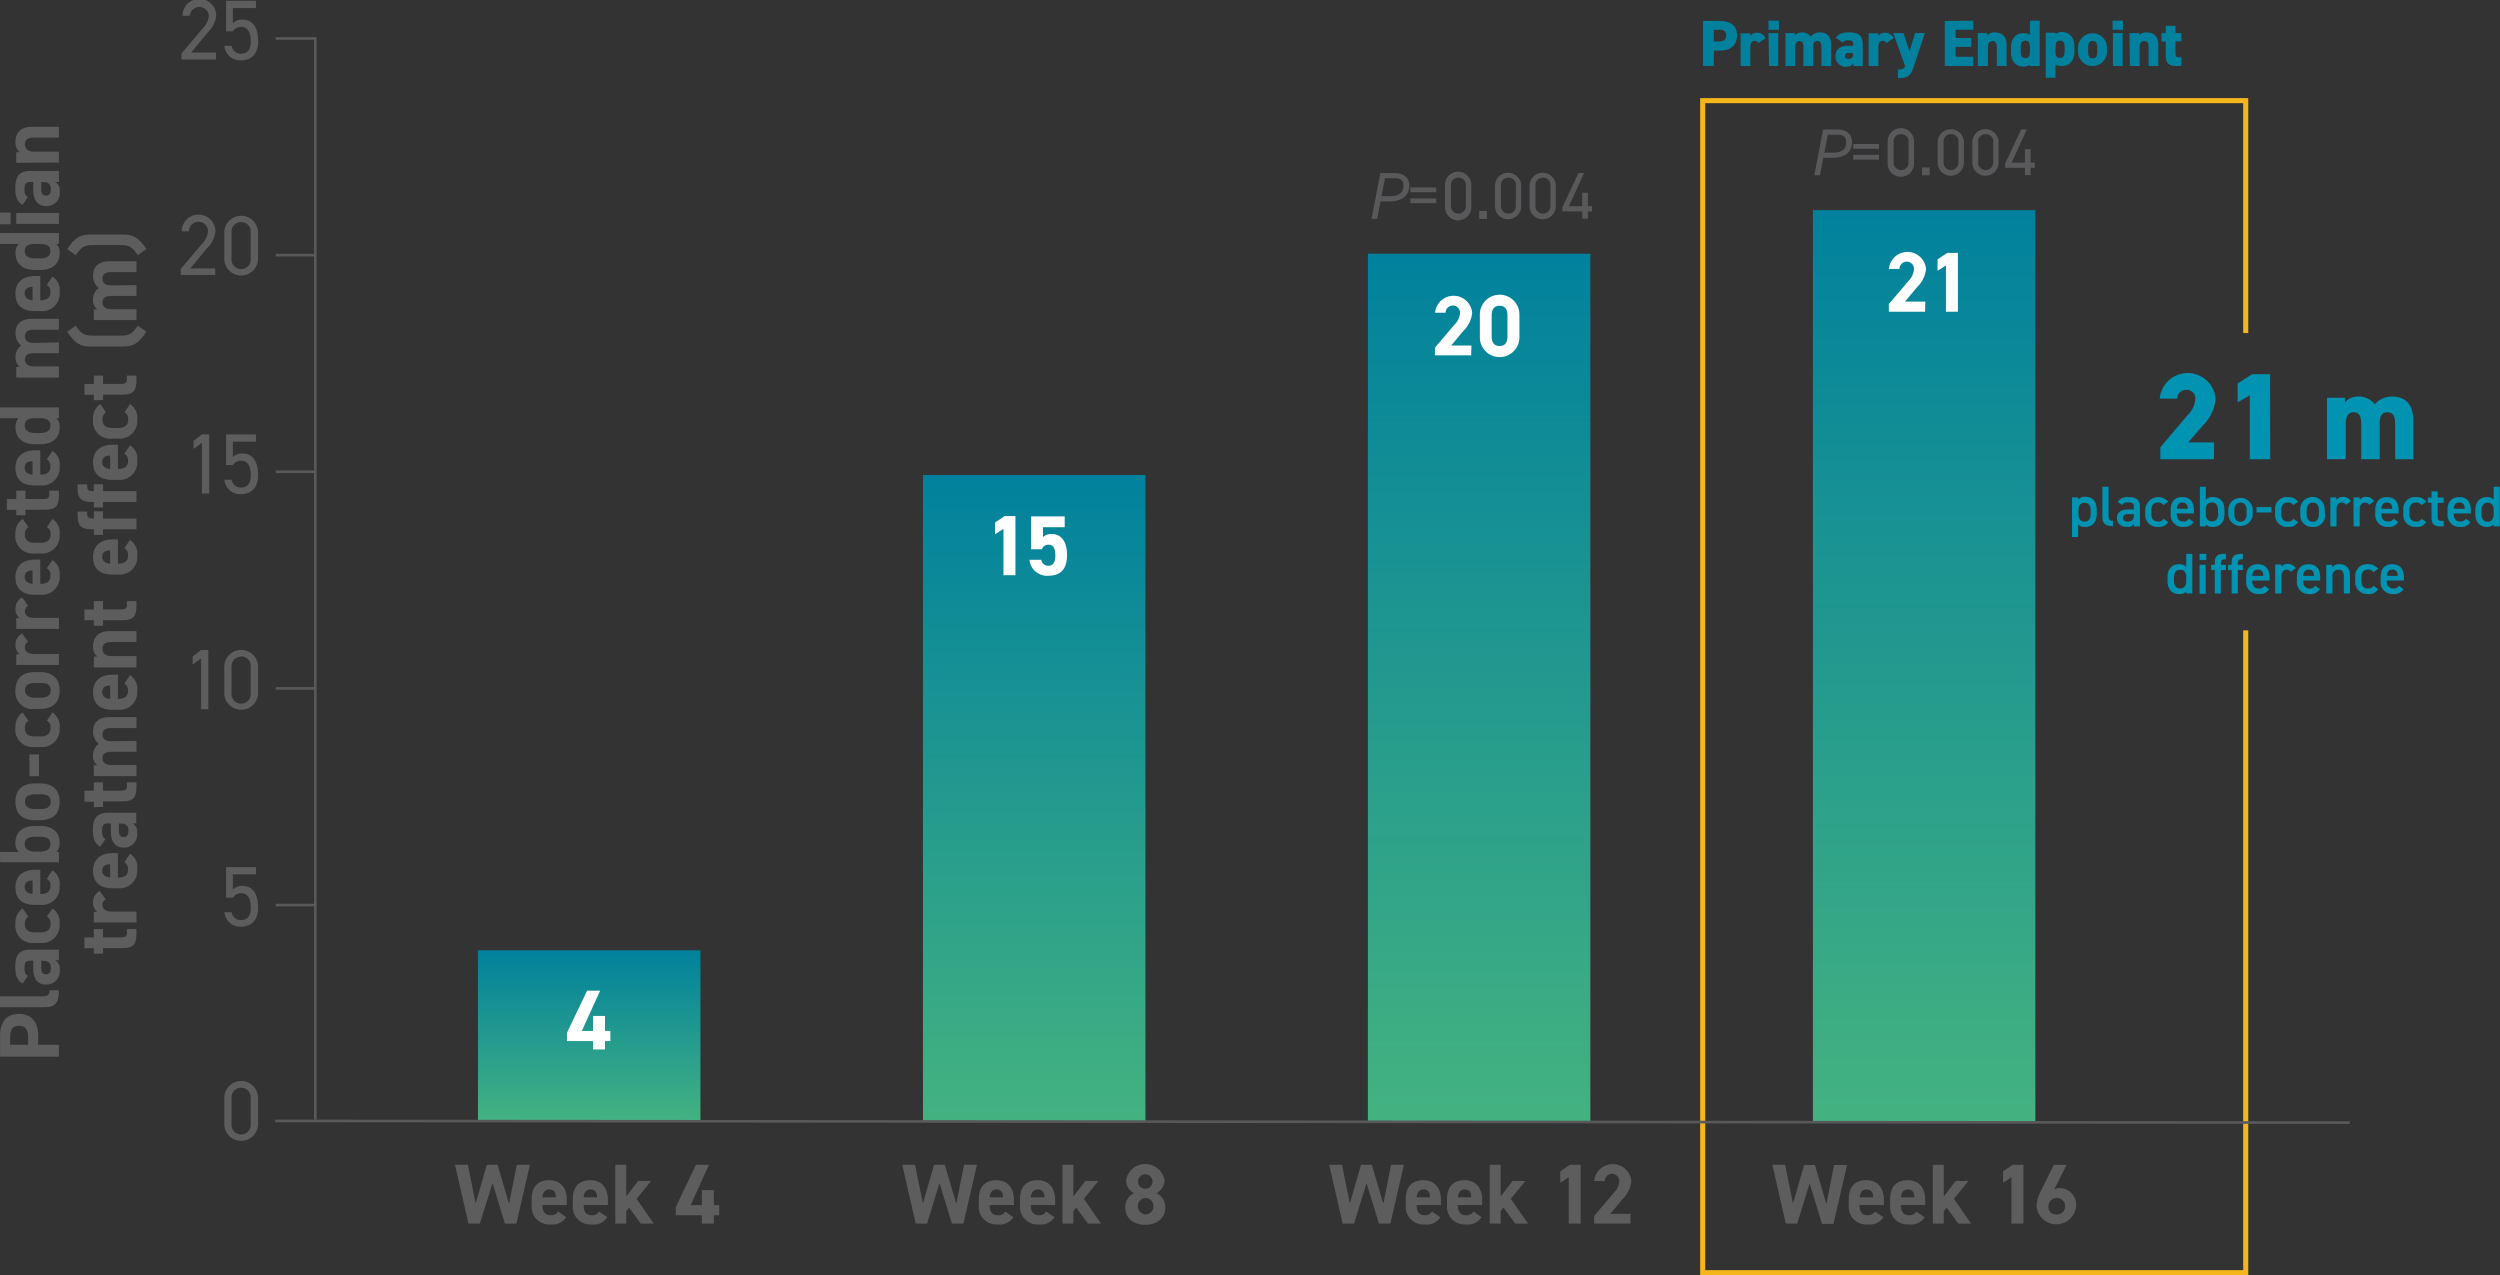 <?xml version="1.0" encoding="UTF-8"?><svg xmlns="http://www.w3.org/2000/svg" xmlns:xlink="http://www.w3.org/1999/xlink" width="345" height="175.98" viewBox="0 0 345 175.98"><rect x="0" y="0" width="345" height="175.98" fill="#333333" stroke="none"/><defs><linearGradient id="a" x1="81.31" y1="154.77" x2="81.31" y2="131.14" gradientUnits="userSpaceOnUse"><stop offset="0" stop-color="#44b280"/><stop offset="1" stop-color="#01819d"/></linearGradient><linearGradient id="b" x1="142.72" y1="154.77" x2="142.72" y2="65.55" xlink:href="#a"/><linearGradient id="c" x1="204.12" y1="154.77" x2="204.12" y2="35.01" xlink:href="#a"/><linearGradient id="d" x1="265.53" y1="154.77" x2="265.53" y2="29" xlink:href="#a"/></defs><path d="M656.38,753.86V756h-1.49v-6.22h2.34c1.43,0,2.35.63,2.35,2s-.91,2.1-2.35,2.1Zm.58-1.24c.78,0,1.12-.24,1.12-.86s-.34-.77-1.12-.77h-.58v1.63Z" transform="translate(-419.87 -746.89)" fill="#01819d"/><path d="M662.5,752.84a.53.53,0,0,0-.46-.32c-.39,0-.62.27-.62.87V756h-1.35v-4.51h1.32v.35a1.16,1.16,0,0,1,.94-.44,1.27,1.27,0,0,1,1.18.76Z" transform="translate(-419.87 -746.89)" fill="#01819d"/><path d="M663.92,749.74h1.44V751h-1.44Zm0,1.71h1.35V756H664Z" transform="translate(-419.87 -746.89)" fill="#01819d"/><path d="M666.26,751.45h1.31v.35a1.19,1.19,0,0,1,.95-.44,1.47,1.47,0,0,1,1.23.57,1.69,1.69,0,0,1,1.27-.57c1,0,1.56.6,1.56,1.77V756h-1.35v-2.57c0-.6-.16-.87-.58-.87s-.56.2-.56.78V756h-1.35v-2.57c0-.67-.21-.87-.56-.87s-.57.21-.57.86V756h-1.35Z" transform="translate(-419.87 -746.89)" fill="#01819d"/><path d="M674.82,753.21h.8v-.13c0-.45-.08-.62-.71-.62a.74.74,0,0,0-.73.31l-.95-.66c.35-.56.88-.75,1.83-.75,1.17,0,1.87.34,1.87,1.72V756h-1.31v-.37a1,1,0,0,1-.89.46,1.41,1.41,0,0,1-1.57-1.43C673.16,753.67,673.88,753.21,674.82,753.21Zm.8,1H675c-.34,0-.53.11-.53.41s.2.4.55.4.59-.27.59-.68Z" transform="translate(-419.87 -746.89)" fill="#01819d"/><path d="M680.17,752.84a.53.53,0,0,0-.46-.32c-.39,0-.62.27-.62.87V756h-1.35v-4.51h1.32v.35a1.16,1.16,0,0,1,.94-.44,1.27,1.27,0,0,1,1.18.76Z" transform="translate(-419.87 -746.89)" fill="#01819d"/><path d="M682.55,751.45l.84,2.54.76-2.54h1.35l-1.57,4.74c-.42,1.27-.89,1.48-2.15,1.48v-1.19c.62,0,.85-.09,1-.46l-1.64-4.57Z" transform="translate(-419.87 -746.89)" fill="#01819d"/><path d="M692.18,749.74V751h-2.44v1.13h2.17v1.24h-2.17v1.35h2.44V756h-3.93v-6.22Z" transform="translate(-419.87 -746.89)" fill="#01819d"/><path d="M692.8,751.45h1.32v.35a1.24,1.24,0,0,1,1-.44c.89,0,1.66.4,1.66,1.77V756h-1.35v-2.57c0-.6-.14-.87-.58-.87s-.64.29-.64.86V756H692.8Z" transform="translate(-419.87 -746.89)" fill="#01819d"/><path d="M700,749.74h1.35V756H700v-.2a1.3,1.3,0,0,1-.85.29c-1.15,0-1.77-.83-1.77-2v-.63c0-1.32.72-2,1.77-2a1.49,1.49,0,0,1,.85.25Zm0,4.16v-.5c0-.6-.17-.9-.63-.9s-.64.33-.64,1v.4c0,.59.08,1,.64,1S700,754.49,700,753.9Z" transform="translate(-419.87 -746.89)" fill="#01819d"/><path d="M706.14,754c0,1.17-.6,2-1.73,2a1.75,1.75,0,0,1-.88-.18v1.8h-1.35v-6.22h1.35v.23a1.2,1.2,0,0,1,.89-.32c1,0,1.72.73,1.72,2Zm-1.35-.11v-.4c0-.67-.15-1-.63-1s-.63.33-.63,1V754c0,.52.1.88.63.88S704.79,754.49,704.79,753.9Z" transform="translate(-419.87 -746.89)" fill="#01819d"/><path d="M710.64,754a2,2,0,1,1-4,0v-.52a2,2,0,1,1,4,0Zm-1.35-.06v-.4c0-.67-.15-1-.63-1s-.63.33-.63,1v.4c0,.59.07,1,.63,1S709.29,754.49,709.29,753.9Z" transform="translate(-419.87 -746.89)" fill="#01819d"/><path d="M711.4,749.74h1.44V751H711.4Zm.05,1.71h1.35V756h-1.35Z" transform="translate(-419.87 -746.89)" fill="#01819d"/><path d="M713.74,751.45h1.32v.35a1.24,1.24,0,0,1,1-.44c.89,0,1.66.4,1.66,1.77V756h-1.35v-2.57c0-.6-.14-.87-.58-.87s-.65.29-.65.86V756h-1.35Z" transform="translate(-419.87 -746.89)" fill="#01819d"/><path d="M718.16,751.45h.58v-1h1.35v1h.81v1.14h-.81v1.68c0,.36.1.52.43.52h.38V756h-.53c-1.1,0-1.63-.25-1.63-1.52v-1.85h-.58Z" transform="translate(-419.87 -746.89)" fill="#01819d"/><polyline points="309.91 86.99 309.91 175.63 234.97 175.63 234.97 13.89 309.91 13.89 309.91 45.96" fill="none" stroke="#f4b61a" stroke-miterlimit="10" stroke-width="0.7"/><path d="M425.13,891.07H428v1.64h-8.12v-2.9c0-1.87.86-3,2.61-3s2.65,1.15,2.65,3Zm-1.38-1c0-1.14-.4-1.62-1.27-1.62s-1.21.48-1.21,1.62v1h2.48Z" transform="translate(-419.87 -746.89)" fill="#5d5d5d"/><path d="M419.87,885.88v-1.5h5.9c.64,0,.93-.19.93-.83H428c0,1.59-.41,2.33-1.88,2.33Z" transform="translate(-419.87 -746.89)" fill="#5d5d5d"/><path d="M424.46,880.62v-1.16h-.34c-.66,0-.87.2-.87,1,0,.57.08.86.47,1.1l-.74,1.06c-.72-.43-1-1.09-1-2.3,0-1.52.45-2.38,2.13-2.38H428v1.47h-.51a1.29,1.29,0,0,1,.62,1.27,1.82,1.82,0,0,1-1.85,2.07C425,882.8,424.46,881.86,424.46,880.62Zm1.11-1.16v1c0,.61.2.88.66.88s.66-.34.66-.86c0-.68-.3-1-1.1-1Z" transform="translate(-419.87 -746.89)" fill="#5d5d5d"/><path d="M427.1,872.25a2.25,2.25,0,0,1,1,2.15,2.44,2.44,0,0,1-2.66,2.62h-.8a2.4,2.4,0,0,1-2.64-2.71,2.33,2.33,0,0,1,1-2.06l.79,1.13a1.12,1.12,0,0,0-.49,1c0,.85.51,1.18,1.45,1.18h.62c.84,0,1.48-.23,1.48-1.18a1,1,0,0,0-.51-1Z" transform="translate(-419.87 -746.89)" fill="#5d5d5d"/><path d="M427.1,867a2.18,2.18,0,0,1,1,2.15,2.42,2.42,0,0,1-2.66,2.61h-.8c-1.78,0-2.64-.89-2.64-2.42s1-2.42,2.76-2.42h.67v3.35c.81,0,1.4-.27,1.4-1.11a1,1,0,0,0-.51-1Zm-2.74,3.27V868.4c-.77,0-1.08.34-1.08.91S423.69,870.19,424.36,870.25Z" transform="translate(-419.87 -746.89)" fill="#5d5d5d"/><path d="M422.48,864.46a1.64,1.64,0,0,1-.48-1.27c0-1.42.92-2.32,2.69-2.32h.7c1.62,0,2.71.76,2.71,2.32a1.63,1.63,0,0,1-.46,1.27H428v1.42h-8.12v-1.42Zm2.87-2.1h-.62c-.94,0-1.45.31-1.45,1s.51,1.05,1.45,1.05h.62c.84,0,1.48-.26,1.48-1.05S426.19,862.36,425.35,862.36Z" transform="translate(-419.87 -746.89)" fill="#5d5d5d"/><path d="M425.39,855c1.62,0,2.71.77,2.71,2.54s-1.06,2.54-2.71,2.54h-.7c-1.77,0-2.69-.92-2.69-2.54s.92-2.54,2.69-2.54Zm0,1.5h-.62c-.94,0-1.45.3-1.45,1s.51,1.05,1.45,1.05h.62c.84,0,1.48-.21,1.48-1.05S426.19,856.49,425.35,856.49Z" transform="translate(-419.87 -746.89)" fill="#5d5d5d"/><path d="M423.93,854v-3h1.32v3Z" transform="translate(-419.87 -746.89)" fill="#5d5d5d"/><path d="M427.1,845.21a2.25,2.25,0,0,1,1,2.15,2.44,2.44,0,0,1-2.66,2.62h-.8a2.4,2.4,0,0,1-2.64-2.71,2.33,2.33,0,0,1,1-2.06l.79,1.13a1.12,1.12,0,0,0-.49,1c0,.85.51,1.18,1.45,1.18h.62c.84,0,1.48-.23,1.48-1.18a1,1,0,0,0-.51-1Z" transform="translate(-419.87 -746.89)" fill="#5d5d5d"/><path d="M425.39,839.64c1.62,0,2.71.76,2.71,2.54s-1.06,2.54-2.71,2.54h-.7a2.36,2.36,0,0,1-2.69-2.54c0-1.64.92-2.54,2.69-2.54Zm0,1.49h-.62c-.94,0-1.45.31-1.45,1s.51,1.05,1.45,1.05h.62c.84,0,1.48-.22,1.48-1.05S426.19,841.13,425.35,841.13Z" transform="translate(-419.87 -746.89)" fill="#5d5d5d"/><path d="M423.75,835.46a.85.85,0,0,0-.45.74c0,.57.41.94,1.23.94H428v1.51h-5.88v-1.47h.49a1.47,1.47,0,0,1-.6-1.29,1.72,1.72,0,0,1,.92-1.58Z" transform="translate(-419.87 -746.89)" fill="#5d5d5d"/><path d="M423.75,830.48a.85.85,0,0,0-.45.74c0,.56.41.94,1.23.94H428v1.51h-5.88V832.2h.49a1.47,1.47,0,0,1-.6-1.29,1.72,1.72,0,0,1,.92-1.58Z" transform="translate(-419.87 -746.89)" fill="#5d5d5d"/><path d="M427.1,824.19a2.19,2.19,0,0,1,1,2.15,2.43,2.43,0,0,1-2.66,2.62h-.8c-1.78,0-2.64-.9-2.64-2.43s1-2.42,2.76-2.42h.67v3.35c.81,0,1.4-.27,1.4-1.1a1,1,0,0,0-.51-1.05Zm-2.74,3.27v-1.85c-.77,0-1.08.35-1.08.91S423.69,827.4,424.36,827.46Z" transform="translate(-419.87 -746.89)" fill="#5d5d5d"/><path d="M427.1,818.5a2.23,2.23,0,0,1,1,2.14,2.44,2.44,0,0,1-2.66,2.63h-.8a2.4,2.4,0,0,1-2.64-2.71,2.32,2.32,0,0,1,1-2.06l.79,1.13a1.12,1.12,0,0,0-.49,1c0,.84.51,1.17,1.45,1.17h.62c.84,0,1.48-.22,1.48-1.17a1,1,0,0,0-.51-1Z" transform="translate(-419.87 -746.89)" fill="#5d5d5d"/><path d="M422.11,818v-.75h-1.29v-1.5h1.29v-1.15h1.27v1.15h2.46c.59,0,.84-.12.84-.67v-.48H428v.63c0,1.43-.4,2-1.91,2h-2.7V818Z" transform="translate(-419.87 -746.89)" fill="#5d5d5d"/><path d="M427.1,809.12a2.18,2.18,0,0,1,1,2.15,2.43,2.43,0,0,1-2.66,2.61h-.8c-1.78,0-2.64-.89-2.64-2.42s1-2.43,2.76-2.43h.67v3.36c.81,0,1.4-.27,1.4-1.11a1.06,1.06,0,0,0-.51-1Zm-2.74,3.27v-1.85c-.77,0-1.08.34-1.08.91S423.69,812.33,424.36,812.39Z" transform="translate(-419.87 -746.89)" fill="#5d5d5d"/><path d="M419.87,804.6v-1.49H428v1.49h-.34a1.74,1.74,0,0,1,.45,1.26c0,1.55-1.09,2.33-2.66,2.33h-.8c-1.72,0-2.64-.93-2.64-2.33a1.85,1.85,0,0,1,.42-1.26Zm5.48,0h-.74c-.86,0-1.33.35-1.33,1s.51,1.05,1.45,1.05h.62c.84,0,1.48-.24,1.48-1.05S426.19,804.6,425.35,804.6Z" transform="translate(-419.87 -746.89)" fill="#5d5d5d"/><path d="M428,794.13v1.5h-3.44c-.95,0-1.25.36-1.25.89s.4.93,1.23.93H428V799h-5.88v-1.47h.49a1.59,1.59,0,0,1-.6-1.31,1.94,1.94,0,0,1,.79-1.65,2.12,2.12,0,0,1-.79-1.69c0-1.28.78-2,2.31-2H428v1.51h-3.44c-.89,0-1.25.31-1.25.91s.4.91,1.23.91Z" transform="translate(-419.87 -746.89)" fill="#5d5d5d"/><path d="M427.1,785.06a2.18,2.18,0,0,1,1,2.15,2.42,2.42,0,0,1-2.66,2.61h-.8c-1.78,0-2.64-.89-2.64-2.42s1-2.42,2.76-2.42h.67v3.35c.81,0,1.4-.27,1.4-1.11a1,1,0,0,0-.51-1Zm-2.74,3.27v-1.85c-.77,0-1.08.34-1.08.91S423.69,788.27,424.36,788.33Z" transform="translate(-419.87 -746.89)" fill="#5d5d5d"/><path d="M419.87,780.55v-1.5H428v1.5h-.34a1.71,1.71,0,0,1,.45,1.26c0,1.54-1.09,2.33-2.66,2.33h-.8c-1.72,0-2.64-.93-2.64-2.33a1.83,1.83,0,0,1,.42-1.26Zm5.48,0h-.74c-.86,0-1.33.34-1.33,1s.51,1,1.45,1h.62c.84,0,1.48-.23,1.48-1S426.19,780.55,425.35,780.55Z" transform="translate(-419.87 -746.89)" fill="#5d5d5d"/><path d="M419.87,777.84v-1.62h1.46v1.62Zm2.24-.06v-1.5H428v1.5Z" transform="translate(-419.87 -746.89)" fill="#5d5d5d"/><path d="M424.46,773.16V772h-.34c-.66,0-.87.2-.87,1,0,.57.08.86.47,1.1l-.74,1.06c-.72-.43-1-1.09-1-2.3,0-1.52.45-2.38,2.13-2.38H428V772h-.51a1.29,1.29,0,0,1,.62,1.27,1.82,1.82,0,0,1-1.85,2.07C425,775.34,424.46,774.4,424.46,773.16Zm1.11-1.16v1c0,.61.2.88.66.88s.66-.34.66-.86c0-.68-.3-1-1.1-1Z" transform="translate(-419.87 -746.89)" fill="#5d5d5d"/><path d="M422.11,769.36v-1.47h.49a1.69,1.69,0,0,1-.6-1.35c0-1.19.57-2.15,2.31-2.15H428v1.49h-3.44c-.92,0-1.25.33-1.25.94s.46,1,1.23,1H428v1.5Z" transform="translate(-419.87 -746.89)" fill="#5d5d5d"/><path d="M432.82,878.5v-.76h-1.3v-1.49h1.3V875.1h1.27v1.15h2.46c.59,0,.84-.12.84-.67v-.48h1.31v.63c0,1.43-.4,2-1.91,2h-2.7v.76Z" transform="translate(-419.87 -746.89)" fill="#5d5d5d"/><path d="M434.46,871a.85.85,0,0,0-.45.74c0,.57.41.94,1.23.94h3.46v1.51h-5.88v-1.47h.49a1.47,1.47,0,0,1-.6-1.28,1.72,1.72,0,0,1,.92-1.59Z" transform="translate(-419.87 -746.89)" fill="#5d5d5d"/><path d="M437.81,864.7a2.19,2.19,0,0,1,1,2.15,2.43,2.43,0,0,1-2.66,2.62h-.8c-1.78,0-2.64-.9-2.64-2.43s1-2.42,2.76-2.42h.67V868c.81,0,1.4-.27,1.4-1.1a1,1,0,0,0-.51-1ZM435.07,868v-1.84c-.77,0-1.09.34-1.09.9S434.4,867.91,435.07,868Z" transform="translate(-419.87 -746.89)" fill="#5d5d5d"/><path d="M435.17,861.68v-1.16h-.34c-.66,0-.87.2-.87,1.05,0,.57.08.86.47,1.1l-.74,1.06c-.72-.43-1-1.09-1-2.3,0-1.52.45-2.38,2.13-2.38h3.86v1.47h-.51a1.29,1.29,0,0,1,.62,1.27,1.82,1.82,0,0,1-1.85,2.07C435.71,863.86,435.17,862.92,435.17,861.68Zm1.11-1.16v1c0,.61.2.88.66.88s.66-.34.66-.86c0-.68-.3-1-1.1-1Z" transform="translate(-419.87 -746.89)" fill="#5d5d5d"/><path d="M432.82,858.29v-.76h-1.3V856h1.3v-1.15h1.27V856h2.46c.59,0,.84-.12.84-.67v-.48h1.31v.63c0,1.42-.4,2-1.91,2h-2.7v.76Z" transform="translate(-419.87 -746.89)" fill="#5d5d5d"/><path d="M438.7,849.14v1.5h-3.44c-.95,0-1.25.36-1.25.89s.4.93,1.23.93h3.46V854h-5.88V852.5h.49a1.59,1.59,0,0,1-.6-1.31,1.93,1.93,0,0,1,.79-1.65,2.14,2.14,0,0,1-.79-1.69c0-1.29.78-2,2.31-2h3.68v1.51h-3.44c-.89,0-1.25.3-1.25.9s.4.92,1.23.92Z" transform="translate(-419.87 -746.89)" fill="#5d5d5d"/><path d="M437.81,840.07a2.2,2.2,0,0,1,1,2.16,2.43,2.43,0,0,1-2.66,2.61h-.8c-1.78,0-2.64-.9-2.64-2.43s1-2.42,2.76-2.42h.67v3.35c.81,0,1.4-.27,1.4-1.1a1,1,0,0,0-.51-1Zm-2.74,3.27V841.5c-.77,0-1.09.34-1.09.9S434.4,843.28,435.07,843.34Z" transform="translate(-419.87 -746.89)" fill="#5d5d5d"/><path d="M432.82,839V837.5h.49a1.69,1.69,0,0,1-.6-1.35c0-1.19.57-2.16,2.31-2.16h3.68v1.5h-3.44c-.92,0-1.25.33-1.25.94s.46,1,1.23,1h3.46V839Z" transform="translate(-419.87 -746.89)" fill="#5d5d5d"/><path d="M432.82,833.24v-.76h-1.3V831h1.3v-1.15h1.27V831h2.46c.59,0,.84-.12.84-.67v-.48h1.31v.63c0,1.43-.4,2-1.91,2h-2.7v.76Z" transform="translate(-419.87 -746.89)" fill="#5d5d5d"/><path d="M437.81,821.41a2.21,2.21,0,0,1,1,2.16,2.43,2.43,0,0,1-2.66,2.61h-.8c-1.78,0-2.64-.89-2.64-2.42s1-2.43,2.76-2.43h.67v3.35c.81,0,1.4-.27,1.4-1.1a1.05,1.05,0,0,0-.51-1.05Zm-2.74,3.27v-1.84c-.77,0-1.09.34-1.09.9S434.4,824.63,435.07,824.68Z" transform="translate(-419.87 -746.89)" fill="#5d5d5d"/><path d="M432.82,819.93h-.32c-1.52,0-1.92-.59-1.92-2v-.44h1.32v.29c0,.55.25.67.84.67h.08v-1h1.27v1h4.61v1.49h-4.61v.76h-1.27Z" transform="translate(-419.87 -746.89)" fill="#5d5d5d"/><path d="M432.82,816.16h-.32c-1.52,0-1.92-.58-1.92-2v-.43h1.32V814c0,.55.25.67.84.67h.08v-.95h1.27v.95h4.61v1.49h-4.61v.76h-1.27Z" transform="translate(-419.87 -746.89)" fill="#5d5d5d"/><path d="M437.81,808.34a2.18,2.18,0,0,1,1,2.15,2.43,2.43,0,0,1-2.66,2.62h-.8c-1.78,0-2.64-.9-2.64-2.43s1-2.42,2.76-2.42h.67v3.35c.81,0,1.4-.27,1.4-1.1a1,1,0,0,0-.51-1Zm-2.74,3.27v-1.85c-.77,0-1.09.35-1.09.91S434.4,811.55,435.07,811.61Z" transform="translate(-419.87 -746.89)" fill="#5d5d5d"/><path d="M437.81,802.65a2.22,2.22,0,0,1,1,2.14,2.44,2.44,0,0,1-2.66,2.63h-.8a2.4,2.4,0,0,1-2.64-2.71,2.31,2.31,0,0,1,1-2.06l.79,1.13a1.13,1.13,0,0,0-.5,1c0,.84.52,1.17,1.46,1.17h.62c.84,0,1.48-.22,1.48-1.17a1,1,0,0,0-.51-1Z" transform="translate(-419.87 -746.89)" fill="#5d5d5d"/><path d="M432.82,802.12v-.75h-1.3v-1.5h1.3v-1.15h1.27v1.15h2.46c.59,0,.84-.12.84-.67v-.48h1.31v.63c0,1.43-.4,2-1.91,2h-2.7v.75Z" transform="translate(-419.87 -746.89)" fill="#5d5d5d"/><path d="M440.07,792.66c-1.05,1.66-1.88,2.05-3.19,2.05h-4.54c-1.31,0-2.13-.39-3.19-2.05l1.16-.82c.74,1,1.06,1.37,2.33,1.37h3.93c1.27,0,1.59-.39,2.33-1.37Z" transform="translate(-419.87 -746.89)" fill="#5d5d5d"/><path d="M438.7,786.24v1.49h-3.44c-.95,0-1.25.37-1.25.9s.4.93,1.23.93h3.46v1.5h-5.88v-1.47h.49a1.58,1.58,0,0,1-.6-1.31,1.91,1.91,0,0,1,.79-1.64,2.16,2.16,0,0,1-.79-1.7c0-1.28.78-2,2.31-2h3.68v1.5h-3.44c-.89,0-1.25.31-1.25.91s.4.92,1.23.92Z" transform="translate(-419.87 -746.89)" fill="#5d5d5d"/><path d="M438.9,782.09c-.74-1-1.06-1.38-2.33-1.38h-3.93c-1.27,0-1.59.39-2.33,1.38l-1.16-.83c1.06-1.66,1.88-2,3.19-2h4.54c1.31,0,2.14.39,3.19,2Z" transform="translate(-419.87 -746.89)" fill="#5d5d5d"/><path d="M486.09,915.75h-1.57l-1.86-8.12h1.77l1.08,5.34,1.54-5.34h1.48l1.59,5.38,1.07-5.38H493l-1.87,8.12h-1.58l-1.71-5.59Z" transform="translate(-419.87 -746.89)" fill="#5d5d5d"/><path d="M498,914.86a2.2,2.2,0,0,1-2.15,1,2.43,2.43,0,0,1-2.61-2.66v-.8c0-1.78.89-2.64,2.42-2.64s2.43,1,2.43,2.75v.68h-3.36c0,.81.27,1.4,1.11,1.4a1.06,1.06,0,0,0,1.05-.51Zm-3.27-2.74h1.85c0-.77-.34-1.09-.91-1.09S494.78,911.44,494.72,912.12Z" transform="translate(-419.87 -746.89)" fill="#5d5d5d"/><path d="M503.68,914.86a2.2,2.2,0,0,1-2.15,1,2.42,2.42,0,0,1-2.61-2.66v-.8c0-1.78.89-2.64,2.42-2.64s2.42,1,2.42,2.75v.68h-3.35c0,.81.27,1.4,1.11,1.4a1,1,0,0,0,1-.51Zm-3.27-2.74h1.85c0-.77-.34-1.09-.91-1.09S500.47,911.44,500.41,912.12Z" transform="translate(-419.87 -746.89)" fill="#5d5d5d"/><path d="M509.72,909.87l-2,2.46,2.37,3.42H508.3l-1.61-2.21-.4.49v1.72h-1.51v-8.12h1.51V912l1.64-2.14Z" transform="translate(-419.87 -746.89)" fill="#5d5d5d"/><path d="M517.71,907.63l-2.53,5.57h1.55v-2.07h1.65v2.07h.74v1.4h-.74v1.15h-1.65V914.6h-3.6v-1.14l2.78-5.83Z" transform="translate(-419.87 -746.89)" fill="#5d5d5d"/><path d="M547.8,915.75h-1.56l-1.86-8.12h1.76l1.09,5.34,1.54-5.34h1.48l1.59,5.38,1.07-5.38h1.78l-1.87,8.12h-1.58l-1.72-5.59Z" transform="translate(-419.87 -746.89)" fill="#5d5d5d"/><path d="M559.71,914.86a2.21,2.21,0,0,1-2.15,1,2.43,2.43,0,0,1-2.62-2.66v-.8c0-1.78.9-2.64,2.43-2.64s2.42,1,2.42,2.75v.68h-3.35c0,.81.27,1.4,1.1,1.4a1,1,0,0,0,1.05-.51Zm-3.27-2.74h1.85c0-.77-.35-1.09-.91-1.09S556.5,911.44,556.44,912.12Z" transform="translate(-419.87 -746.89)" fill="#5d5d5d"/><path d="M565.4,914.86a2.22,2.22,0,0,1-2.16,1,2.43,2.43,0,0,1-2.61-2.66v-.8c0-1.78.9-2.64,2.42-2.64s2.43,1,2.43,2.75v.68h-3.35c0,.81.27,1.4,1.1,1.4a1,1,0,0,0,1-.51Zm-3.27-2.74H564c0-.77-.34-1.09-.9-1.09S562.18,911.44,562.13,912.12Z" transform="translate(-419.87 -746.89)" fill="#5d5d5d"/><path d="M571.44,909.87l-2,2.46,2.38,3.42H570l-1.61-2.21-.4.49v1.72h-1.5v-8.12H568V912l1.65-2.14Z" transform="translate(-419.87 -746.89)" fill="#5d5d5d"/><path d="M576.37,911.54a2,2,0,0,1-1.1-1.79,2.69,2.69,0,0,1,5.3,0,2,2,0,0,1-1.1,1.79,2.13,2.13,0,0,1,1.21,2c0,1.52-1.25,2.37-2.76,2.37s-2.77-.85-2.77-2.37A2.17,2.17,0,0,1,576.37,911.54Zm1.55,2.94a1.14,1.14,0,0,0,1.13-1.14,1.13,1.13,0,0,0-1.13-1.13,1.14,1.14,0,0,0,0,2.27Zm0-3.54a1,1,0,0,0,1-1,1,1,0,0,0-1-1,1,1,0,0,0-1,1A1,1,0,0,0,577.92,910.94Z" transform="translate(-419.87 -746.89)" fill="#5d5d5d"/><path d="M606.73,915.75h-1.57l-1.86-8.12h1.77l1.08,5.34,1.54-5.34h1.49l1.59,5.38,1.07-5.38h1.77l-1.87,8.12h-1.57l-1.72-5.59Z" transform="translate(-419.87 -746.89)" fill="#5d5d5d"/><path d="M618.64,914.86a2.23,2.23,0,0,1-2.16,1,2.43,2.43,0,0,1-2.61-2.66v-.8c0-1.78.89-2.64,2.42-2.64s2.43,1,2.43,2.75v.68h-3.36c0,.81.28,1.4,1.11,1.4a1.06,1.06,0,0,0,1-.51Zm-3.28-2.74h1.85c0-.77-.34-1.09-.9-1.09S615.42,911.44,615.36,912.12Z" transform="translate(-419.87 -746.89)" fill="#5d5d5d"/><path d="M624.32,914.86a2.2,2.2,0,0,1-2.15,1,2.43,2.43,0,0,1-2.61-2.66v-.8c0-1.78.89-2.64,2.42-2.64s2.43,1,2.43,2.75v.68h-3.36c0,.81.27,1.4,1.11,1.4a1.06,1.06,0,0,0,1.05-.51Zm-3.27-2.74h1.85c0-.77-.34-1.09-.91-1.09S621.11,911.44,621.05,912.12Z" transform="translate(-419.87 -746.89)" fill="#5d5d5d"/><path d="M630.36,909.87l-2,2.46,2.38,3.42h-1.77l-1.61-2.21-.4.49v1.72h-1.51v-8.12h1.51V912l1.65-2.14Z" transform="translate(-419.87 -746.89)" fill="#5d5d5d"/><path d="M638,915.75h-1.64v-6.4l-1.17.76v-1.58l1.33-.9H638Z" transform="translate(-419.87 -746.89)" fill="#5d5d5d"/><path d="M644.86,915.75h-5v-1.06l2.72-3.2a2.51,2.51,0,0,0,.75-1.61,1,1,0,0,0-1-1,1,1,0,0,0-1,1h-1.46a2.57,2.57,0,0,1,5.12,0,4.06,4.06,0,0,1-1.23,2.52l-1.67,2h2.8Z" transform="translate(-419.87 -746.89)" fill="#5d5d5d"/><path d="M667.88,915.75h-1.57l-1.86-8.12h1.77L667.3,913l1.54-5.34h1.49l1.58,5.38,1.07-5.38h1.78l-1.87,8.12h-1.58l-1.71-5.59Z" transform="translate(-419.87 -746.89)" fill="#5d5d5d"/><path d="M679.78,914.86a2.2,2.2,0,0,1-2.15,1A2.42,2.42,0,0,1,675,913.2v-.8c0-1.78.89-2.64,2.42-2.64s2.43,1,2.43,2.75v.68h-3.36c0,.81.27,1.4,1.11,1.4a1.06,1.06,0,0,0,1-.51Zm-3.27-2.74h1.85c0-.77-.34-1.09-.91-1.09S676.57,911.44,676.51,912.12Z" transform="translate(-419.87 -746.89)" fill="#5d5d5d"/><path d="M685.47,914.86a2.2,2.2,0,0,1-2.15,1,2.42,2.42,0,0,1-2.61-2.66v-.8c0-1.78.89-2.64,2.42-2.64s2.42,1,2.42,2.75v.68H682.2c0,.81.27,1.4,1.11,1.4a1,1,0,0,0,1-.51Zm-3.27-2.74h1.85c0-.77-.34-1.09-.91-1.09S682.26,911.44,682.2,912.12Z" transform="translate(-419.87 -746.89)" fill="#5d5d5d"/><path d="M691.51,909.87l-2,2.46,2.37,3.42h-1.76l-1.61-2.21-.4.49v1.72h-1.51v-8.12h1.51V912l1.64-2.14Z" transform="translate(-419.87 -746.89)" fill="#5d5d5d"/><path d="M699.1,915.75h-1.65v-6.4l-1.16.76v-1.58l1.33-.9h1.48Z" transform="translate(-419.87 -746.89)" fill="#5d5d5d"/><path d="M703.36,911a1.89,1.89,0,0,1,.79-.15,2.28,2.28,0,0,1,2.23,2.42,2.74,2.74,0,0,1-5.47,0,5.66,5.66,0,0,1,.75-2.32l1.63-3.31h1.77Zm.3,3.5a1.15,1.15,0,1,0-1.1-1.16A1,1,0,0,0,703.66,914.47Z" transform="translate(-419.87 -746.89)" fill="#5d5d5d"/><rect x="65.96" y="131.14" width="30.7" height="23.63" fill="url(#a)"/><path d="M502.69,883.6l-2.53,5.56h1.55v-2.07h1.65v2.07h.74v1.4h-.74v1.16h-1.65v-1.16h-3.6v-1.14l2.78-5.82Z" transform="translate(-419.87 -746.89)" fill="#fff"/><rect x="127.37" y="65.55" width="30.7" height="89.22" fill="url(#b)"/><path d="M560,826.27h-1.65v-6.4l-1.17.76V819l1.33-.89H560Z" transform="translate(-419.87 -746.89)" fill="#fff"/><path d="M563.65,822.69h-1.48v-4.54h4.63v1.49h-3V821a1.68,1.68,0,0,1,1.2-.42c1.25,0,2.12.95,2.12,2.89s-.87,2.87-2.54,2.87a2.43,2.43,0,0,1-2.64-2.2h1.63a.93.93,0,0,0,1,.82c.59,0,.94-.45.94-1.41s-.28-1.49-.94-1.49A.93.93,0,0,0,563.65,822.69Z" transform="translate(-419.87 -746.89)" fill="#fff"/><rect x="188.77" y="35.01" width="30.7" height="119.77" fill="url(#c)"/><path d="M610.39,774.68l-.47,2.41h-.78l1.22-6.32h2c1.22,0,2,.66,2,1.69,0,1.36-.92,2.22-2.73,2.22Zm1.37-.72c1.3,0,1.78-.58,1.78-1.41s-.32-1.07-1.32-1.07H611l-.48,2.48Z" transform="translate(-419.87 -746.89)" fill="#59595b"/><path d="M614.51,772.76h3.56v.66h-3.56Zm0,1.51h3.56v.66h-3.56Z" transform="translate(-419.87 -746.89)" fill="#59595b"/><path d="M622.91,775.34a1.82,1.82,0,1,1-3.63,0v-2.8a1.82,1.82,0,1,1,3.63,0Zm-1.81-3.93a1,1,0,0,0-1,1.11v2.82a1,1,0,1,0,2.06,0v-2.82A1,1,0,0,0,621.1,771.41Z" transform="translate(-419.87 -746.89)" fill="#59595b"/><path d="M625.07,777.09H624V776h1.06Z" transform="translate(-419.87 -746.89)" fill="#59595b"/><path d="M629.79,775.34a1.81,1.81,0,1,1-3.62,0v-2.8a1.81,1.81,0,1,1,3.62,0ZM628,771.41a1,1,0,0,0-1,1.11v2.82a1,1,0,1,0,2.06,0v-2.82A1,1,0,0,0,628,771.41Z" transform="translate(-419.87 -746.89)" fill="#59595b"/><path d="M634.57,775.34a1.81,1.81,0,1,1-3.62,0v-2.8a1.81,1.81,0,1,1,3.62,0Zm-1.81-3.93a1,1,0,0,0-1,1.11v2.82a1,1,0,1,0,2.07,0v-2.82A1,1,0,0,0,632.76,771.41Z" transform="translate(-419.87 -746.89)" fill="#59595b"/><path d="M638.47,770.77l-2.09,4.58h1.83v-1.86H639v1.86h.58v.71H639v1h-.78v-1h-2.74v-.57l2.22-4.72Z" transform="translate(-419.87 -746.89)" fill="#59595b"/><path d="M622.89,795.93h-5v-1.06l2.72-3.2a2.53,2.53,0,0,0,.75-1.62,1,1,0,0,0-1-1,1,1,0,0,0-1,1h-1.45a2.57,2.57,0,0,1,5.12,0,4,4,0,0,1-1.23,2.52l-1.67,2h2.8Z" transform="translate(-419.87 -746.89)" fill="#fff"/><path d="M629.55,793.44a2.73,2.73,0,0,1-5.46,0v-3.15a2.73,2.73,0,0,1,5.46,0Zm-2.73-4.35c-.74,0-1.1.47-1.1,1.34v2.87c0,.87.36,1.34,1.1,1.34s1.08-.47,1.08-1.34v-2.87C627.9,789.56,627.55,789.09,626.82,789.09Z" transform="translate(-419.87 -746.89)" fill="#fff"/><rect x="250.18" y="29" width="30.7" height="125.78" fill="url(#d)"/><path d="M671.49,768.67l-.47,2.41h-.78l1.22-6.32h2c1.22,0,2,.66,2,1.7,0,1.35-.92,2.21-2.73,2.21Zm1.37-.71c1.3,0,1.78-.59,1.78-1.41s-.32-1.07-1.32-1.07h-1.21l-.48,2.48Z" transform="translate(-419.87 -746.89)" fill="#59595b"/><path d="M675.61,766.76h3.56v.66h-3.56Zm0,1.5h3.56v.66h-3.56Z" transform="translate(-419.87 -746.89)" fill="#59595b"/><path d="M684,769.33a1.82,1.82,0,1,1-3.63,0v-2.8a1.82,1.82,0,1,1,3.63,0Zm-1.81-3.93a1,1,0,0,0-1,1.11v2.82a1,1,0,1,0,2.06,0v-2.82A1,1,0,0,0,682.2,765.4Z" transform="translate(-419.87 -746.89)" fill="#59595b"/><path d="M686.17,771.08h-1.06V770h1.06Z" transform="translate(-419.87 -746.89)" fill="#59595b"/><path d="M690.89,769.33a1.81,1.81,0,1,1-3.62,0v-2.8a1.81,1.81,0,1,1,3.62,0Zm-1.81-3.93a1,1,0,0,0-1,1.11v2.82a1,1,0,1,0,2.06,0v-2.82A1,1,0,0,0,689.08,765.4Z" transform="translate(-419.87 -746.89)" fill="#59595b"/><path d="M695.67,769.33a1.81,1.81,0,1,1-3.62,0v-2.8a1.81,1.81,0,1,1,3.62,0Zm-1.81-3.93a1,1,0,0,0-1,1.11v2.82a1,1,0,1,0,2.07,0v-2.82A1,1,0,0,0,693.86,765.4Z" transform="translate(-419.87 -746.89)" fill="#59595b"/><path d="M699.57,764.76l-2.09,4.58h1.83v-1.86h.78v1.86h.58v.71h-.58v1h-.78v-1h-2.74v-.57l2.22-4.72Z" transform="translate(-419.87 -746.89)" fill="#59595b"/><path d="M685.53,789.91h-5v-1.06l2.72-3.2A2.51,2.51,0,0,0,684,784a1,1,0,0,0-1-1,1,1,0,0,0-1,1h-1.46a2.57,2.57,0,0,1,5.12,0,4,4,0,0,1-1.23,2.51l-1.67,2h2.8Z" transform="translate(-419.87 -746.89)" fill="#fff"/><path d="M690.06,789.91h-1.65v-6.4l-1.16.76v-1.59l1.33-.89h1.48Z" transform="translate(-419.87 -746.89)" fill="#fff"/><line x1="37.97" y1="154.69" x2="324.28" y2="154.92" fill="none" stroke="#59595b" stroke-miterlimit="10" stroke-width="0.36"/><path d="M448.62,844.76h-1v-7l-1.16.83v-1.1l1.16-.9h1Z" transform="translate(-419.87 -746.89)" fill="#5d5d5d"/><path d="M455.48,842.51a2.33,2.33,0,1,1-4.66,0v-3.6a2.33,2.33,0,1,1,4.66,0Zm-2.33-5a1.32,1.32,0,0,0-1.33,1.42v3.62a1.33,1.33,0,1,0,2.65,0v-3.62A1.32,1.32,0,0,0,453.15,837.47Z" transform="translate(-419.87 -746.89)" fill="#5d5d5d"/><path d="M448.74,815h-1v-7l-1.16.84v-1.11l1.16-.9h1Z" transform="translate(-419.87 -746.89)" fill="#5d5d5d"/><path d="M452,811.07h-.93v-4.23h4.12v1H452V810a1.63,1.63,0,0,1,1.3-.53c1.5,0,2.19,1.15,2.19,3,0,1.6-.83,2.62-2.38,2.62a2.18,2.18,0,0,1-2.27-2h1a1.26,1.26,0,0,0,1.28,1.08c.84,0,1.36-.48,1.36-1.7s-.4-2-1.36-2A1.36,1.36,0,0,0,452,811.07Z" transform="translate(-419.87 -746.89)" fill="#5d5d5d"/><path d="M449.68,755.11h-4.76v-.85l2.86-3.38a2.94,2.94,0,0,0,.92-1.81,1.33,1.33,0,0,0-2.65,0h-1a2.33,2.33,0,0,1,4.66,0,3.93,3.93,0,0,1-1.23,2.36l-2.23,2.71h3.43Z" transform="translate(-419.87 -746.89)" fill="#5d5d5d"/><path d="M452,751.21h-.93V747h4.12v1H452v2.13a1.66,1.66,0,0,1,1.3-.53c1.5,0,2.19,1.15,2.19,3,0,1.6-.83,2.62-2.38,2.62a2.18,2.18,0,0,1-2.27-2h1a1.26,1.26,0,0,0,1.28,1.08c.84,0,1.36-.48,1.36-1.7s-.4-2-1.36-2A1.36,1.36,0,0,0,452,751.21Z" transform="translate(-419.87 -746.89)" fill="#5d5d5d"/><path d="M455.48,902a2.33,2.33,0,1,1-4.66,0v-3.6a2.33,2.33,0,1,1,4.66,0Zm-2.33-5a1.32,1.32,0,0,0-1.33,1.42V902a1.33,1.33,0,1,0,2.65,0v-3.62A1.32,1.32,0,0,0,453.15,897Z" transform="translate(-419.87 -746.89)" fill="#5d5d5d"/><path d="M452,870.77h-.93v-4.22h4.12v1H452v2.13a1.66,1.66,0,0,1,1.3-.53c1.5,0,2.19,1.16,2.19,3,0,1.6-.83,2.62-2.38,2.62a2.18,2.18,0,0,1-2.27-2h1a1.26,1.26,0,0,0,1.28,1.09c.84,0,1.36-.49,1.36-1.71s-.4-2-1.36-2A1.38,1.38,0,0,0,452,870.77Z" transform="translate(-419.87 -746.89)" fill="#5d5d5d"/><path d="M449.57,784.83h-4.76V784l2.86-3.37a3,3,0,0,0,.91-1.82,1.32,1.32,0,0,0-2.64,0h-1a2.33,2.33,0,0,1,4.66.05,3.91,3.91,0,0,1-1.23,2.36l-2.23,2.71h3.43Z" transform="translate(-419.87 -746.89)" fill="#5d5d5d"/><path d="M455.48,782.58a2.33,2.33,0,1,1-4.66,0V779a2.33,2.33,0,1,1,4.66,0Zm-2.33-5.05a1.33,1.33,0,0,0-1.33,1.43v3.62a1.33,1.33,0,1,0,2.65,0V779A1.33,1.33,0,0,0,453.15,777.53Z" transform="translate(-419.87 -746.89)" fill="#5d5d5d"/><polyline points="43.51 154.52 43.51 5.31 38.05 5.31" fill="none" stroke="#59595b" stroke-miterlimit="10" stroke-width="0.36"/><line x1="38.05" y1="35.21" x2="43.51" y2="35.21" fill="none" stroke="#59595b" stroke-miterlimit="10" stroke-width="0.36"/><line x1="38.05" y1="65.1" x2="43.51" y2="65.1" fill="none" stroke="#59595b" stroke-miterlimit="10" stroke-width="0.36"/><line x1="38.05" y1="95" x2="43.51" y2="95" fill="none" stroke="#59595b" stroke-miterlimit="10" stroke-width="0.36"/><line x1="38.05" y1="124.9" x2="43.51" y2="124.9" fill="none" stroke="#59595b" stroke-miterlimit="10" stroke-width="0.36"/><path d="M725.39,810.27H718v-1.66l3.82-4.5a3.29,3.29,0,0,0,1-2.21,1.15,1.15,0,0,0-1.24-1.2,1.18,1.18,0,0,0-1.24,1.2h-2.43a3.87,3.87,0,0,1,7.71,0,5.86,5.86,0,0,1-1.78,3.73l-2,2.31h3.58Z" transform="translate(-419.87 -746.89)" fill="#0193b2"/><path d="M733.16,810.27h-2.82v-8.84l-1.68,1v-2.61l2-1.29h2.48Z" transform="translate(-419.87 -746.89)" fill="#0193b2"/><path d="M741,801.78h2.47v.65a2.27,2.27,0,0,1,1.79-.82,2.78,2.78,0,0,1,2.32,1.07,3.19,3.19,0,0,1,2.39-1.07c1.87,0,2.94,1.12,2.94,3.33v5.33H750.4v-4.84c0-1.13-.28-1.64-1.08-1.64-.61,0-1.05.37-1.05,1.47v5h-2.55v-4.84c0-1.25-.41-1.64-1.05-1.64s-1.09.4-1.09,1.63v4.85H741Z" transform="translate(-419.87 -746.89)" fill="#0193b2"/><path d="M709.22,817.81c0,1-.5,1.79-1.56,1.79a1.25,1.25,0,0,1-1-.32V821h-.85v-5.48h.85v.32a1.17,1.17,0,0,1,1-.39c1,0,1.55.64,1.55,1.78Zm-.84,0v-.46c0-.69-.28-1.08-.84-1.08s-.83.38-.84,1v.51c0,.62.2,1.1.84,1.1S708.38,818.39,708.38,817.77Z" transform="translate(-419.87 -746.89)" fill="#0193b2"/><path d="M710,814.06h.85v4c0,.43.08.7.6.7v.74c-1,0-1.45-.33-1.45-1.24Z" transform="translate(-419.87 -746.89)" fill="#0193b2"/><path d="M713.49,817.19h.85v-.33c0-.5-.19-.64-.78-.64-.43,0-.64,0-.83.36l-.62-.43a1.53,1.53,0,0,1,1.5-.66c1,0,1.57.32,1.57,1.38v2.66h-.84v-.36a.91.91,0,0,1-.92.43c-.87,0-1.41-.44-1.41-1.23S712.64,817.19,713.49,817.19Zm.85.65h-.79c-.5,0-.71.18-.71.53s.27.51.68.51.82-.16.82-.85Z" transform="translate(-419.87 -746.89)" fill="#0193b2"/><path d="M719.08,818.93a1.46,1.46,0,0,1-1.42.67,1.63,1.63,0,0,1-1.74-1.79v-.54a1.79,1.79,0,0,1,3.16-1.14l-.65.46a.88.88,0,0,0-.75-.36c-.62,0-.92.4-.92,1.08v.46c0,.62.22,1.1.92,1.1a.8.8,0,0,0,.75-.39Z" transform="translate(-419.87 -746.89)" fill="#0193b2"/><path d="M722.58,818.93a1.46,1.46,0,0,1-1.42.67,1.63,1.63,0,0,1-1.74-1.79v-.54c0-1.17.57-1.78,1.61-1.78s1.6.65,1.6,1.83v.43h-2.37v0c0,.62.24,1.1.86,1.1a.82.82,0,0,0,.82-.39Zm-2.31-1.83h1.51c0-.58-.27-.87-.75-.87S720.31,816.56,720.27,817.1Z" transform="translate(-419.87 -746.89)" fill="#0193b2"/><path d="M724.27,815.87a1.15,1.15,0,0,1,1-.38c1,0,1.58.64,1.58,1.8v.5c0,1.06-.51,1.81-1.58,1.81a1.19,1.19,0,0,1-1-.35v.28h-.82v-5.47h.82Zm1.68,1.9v-.46c0-.69-.27-1.08-.84-1.08s-.83.38-.84,1v.51c0,.62.22,1.1.84,1.1S726,818.39,726,817.77Z" transform="translate(-419.87 -746.89)" fill="#0193b2"/><path d="M730.75,817.79a1.69,1.69,0,1,1-3.38,0v-.5a1.69,1.69,0,1,1,3.38,0Zm-.85,0v-.46c0-.69-.27-1.08-.84-1.08s-.85.4-.85,1.08v.46c0,.62.21,1.1.85,1.1S729.9,818.39,729.9,817.77Z" transform="translate(-419.87 -746.89)" fill="#0193b2"/><path d="M731.27,816.87h2.06v.74h-2.06Z" transform="translate(-419.87 -746.89)" fill="#0193b2"/><path d="M737,818.93a1.45,1.45,0,0,1-1.41.67,1.63,1.63,0,0,1-1.75-1.79v-.54a1.61,1.61,0,0,1,1.78-1.78,1.59,1.59,0,0,1,1.38.64l-.65.46a.87.87,0,0,0-.75-.36c-.62,0-.92.4-.92,1.08v.46c0,.62.22,1.1.92,1.1a.8.8,0,0,0,.76-.39Z" transform="translate(-419.87 -746.89)" fill="#0193b2"/><path d="M740.72,817.79A1.58,1.58,0,0,1,739,819.6a1.6,1.6,0,0,1-1.69-1.81v-.5a1.69,1.69,0,1,1,3.37,0Zm-.84,0v-.46c0-.69-.28-1.08-.84-1.08s-.85.4-.85,1.08v.46c0,.62.21,1.1.85,1.1S739.88,818.39,739.88,817.77Z" transform="translate(-419.87 -746.89)" fill="#0193b2"/><path d="M743.61,816.56a.63.63,0,0,0-.57-.31c-.43,0-.73.31-.73.89v2.39h-.85v-4h.84v.36a1,1,0,0,1,.88-.43,1.22,1.22,0,0,1,1.11.59Z" transform="translate(-419.87 -746.89)" fill="#0193b2"/><path d="M746.81,816.56a.63.63,0,0,0-.57-.31c-.43,0-.73.31-.73.89v2.39h-.85v-4h.84v.36a1,1,0,0,1,.88-.43,1.22,1.22,0,0,1,1.11.59Z" transform="translate(-419.87 -746.89)" fill="#0193b2"/><path d="M750.82,818.93a1.45,1.45,0,0,1-1.42.67,1.63,1.63,0,0,1-1.74-1.79v-.54c0-1.17.58-1.78,1.61-1.78s1.61.65,1.61,1.83v.43H748.5v0c0,.62.24,1.1.87,1.1a.82.82,0,0,0,.82-.39Zm-2.31-1.83H750c0-.58-.27-.87-.76-.87S748.55,816.56,748.51,817.1Z" transform="translate(-419.87 -746.89)" fill="#0193b2"/><path d="M754.69,818.93a1.45,1.45,0,0,1-1.41.67,1.63,1.63,0,0,1-1.75-1.79v-.54a1.61,1.61,0,0,1,1.78-1.78,1.59,1.59,0,0,1,1.38.64l-.65.46a.87.87,0,0,0-.75-.36c-.62,0-.92.4-.92,1.08v.46c0,.62.22,1.1.92,1.1a.8.8,0,0,0,.76-.39Z" transform="translate(-419.87 -746.89)" fill="#0193b2"/><path d="M754.91,815.56h.51v-.87h.84v.87h.84v.73h-.84v1.82c0,.46.07.66.52.66h.32v.76h-.39c-1,0-1.29-.32-1.29-1.26v-2h-.51Z" transform="translate(-419.87 -746.89)" fill="#0193b2"/><path d="M760.79,818.93a1.44,1.44,0,0,1-1.42.67,1.63,1.63,0,0,1-1.74-1.79v-.54c0-1.17.58-1.78,1.62-1.78s1.6.65,1.6,1.83v.43h-2.37v0c0,.62.23,1.1.86,1.1a.82.82,0,0,0,.82-.39Zm-2.31-1.83H760c0-.58-.27-.87-.75-.87S758.52,816.56,758.48,817.1Z" transform="translate(-419.87 -746.89)" fill="#0193b2"/><path d="M764,814.06h.84v5.47H764v-.28a1.2,1.2,0,0,1-.95.35c-1.06,0-1.58-.75-1.58-1.79v-.54c0-1.14.62-1.78,1.58-1.78a1.26,1.26,0,0,1,.95.35Zm0,3.71v-.51c0-.65-.29-1-.84-1s-.85.39-.85,1.08v.46c0,.62.24,1.1.85,1.1S764,818.39,764,817.77Z" transform="translate(-419.87 -746.89)" fill="#0193b2"/><path d="M721.57,823.32h.84v5.47h-.84v-.27a1.24,1.24,0,0,1-1,.35c-1.06,0-1.58-.76-1.58-1.8v-.54c0-1.14.62-1.78,1.58-1.78a1.26,1.26,0,0,1,1,.35Zm0,3.71v-.51c0-.65-.29-1-.84-1s-.85.39-.85,1.08V827c0,.62.24,1.1.85,1.1S721.57,827.65,721.57,827Z" transform="translate(-419.87 -746.89)" fill="#0193b2"/><path d="M723.41,823.32h.93v.86h-.93Zm0,1.51h.85v4h-.85Z" transform="translate(-419.87 -746.89)" fill="#0193b2"/><path d="M725.51,824.83v-.25c0-.94.34-1.26,1.29-1.26h.25v.76h-.18c-.45,0-.52.2-.52.66v.09h.7v.73h-.7v3.23h-.84v-3.23H725v-.73Z" transform="translate(-419.87 -746.89)" fill="#0193b2"/><path d="M727.84,824.83v-.25c0-.94.35-1.26,1.3-1.26h.24v.76h-.18c-.44,0-.51.2-.51.66v.09h.69v.73h-.69v3.23h-.85v-3.23h-.5v-.73Z" transform="translate(-419.87 -746.89)" fill="#0193b2"/><path d="M733,828.19a1.45,1.45,0,0,1-1.42.68,1.63,1.63,0,0,1-1.74-1.8v-.54c0-1.16.57-1.78,1.61-1.78s1.61.65,1.61,1.83V827h-2.38c0,.62.24,1.1.87,1.1a.81.81,0,0,0,.81-.38Zm-2.31-1.83h1.52c0-.57-.27-.87-.76-.87S730.71,825.83,730.67,826.36Z" transform="translate(-419.87 -746.89)" fill="#0193b2"/><path d="M736,825.82a.63.63,0,0,0-.57-.31c-.43,0-.73.32-.73.89v2.39h-.85v-4h.84v.35a1,1,0,0,1,.89-.43,1.21,1.21,0,0,1,1.1.59Z" transform="translate(-419.87 -746.89)" fill="#0193b2"/><path d="M740,828.19a1.44,1.44,0,0,1-1.42.68,1.64,1.64,0,0,1-1.74-1.8v-.54c0-1.16.58-1.78,1.62-1.78s1.6.65,1.6,1.83V827H737.7c0,.62.24,1.1.86,1.1a.83.83,0,0,0,.82-.38Zm-2.31-1.83h1.52c0-.57-.27-.87-.75-.87S737.74,825.83,737.7,826.36Z" transform="translate(-419.87 -746.89)" fill="#0193b2"/><path d="M740.89,824.83h.83v.35a1.12,1.12,0,0,1,1-.43c.81,0,1.44.42,1.44,1.56v2.48h-.84V826.4c0-.69-.32-.89-.76-.89a.79.79,0,0,0-.81.89v2.39h-.85Z" transform="translate(-419.87 -746.89)" fill="#0193b2"/><path d="M748.06,828.19a1.47,1.47,0,0,1-1.42.68,1.64,1.64,0,0,1-1.74-1.8v-.54a1.61,1.61,0,0,1,1.78-1.78,1.6,1.6,0,0,1,1.38.65l-.65.45a.87.87,0,0,0-.75-.36c-.62,0-.92.4-.92,1.08V827c0,.62.22,1.1.92,1.1a.79.79,0,0,0,.75-.38Z" transform="translate(-419.87 -746.89)" fill="#0193b2"/><path d="M751.56,828.19a1.46,1.46,0,0,1-1.42.68,1.63,1.63,0,0,1-1.74-1.8v-.54c0-1.16.57-1.78,1.61-1.78s1.6.65,1.6,1.83V827h-2.37c0,.62.24,1.1.86,1.1a.83.83,0,0,0,.82-.38Zm-2.31-1.83h1.51c0-.57-.27-.87-.75-.87S749.29,825.83,749.25,826.36Z" transform="translate(-419.87 -746.89)" fill="#0193b2"/></svg>